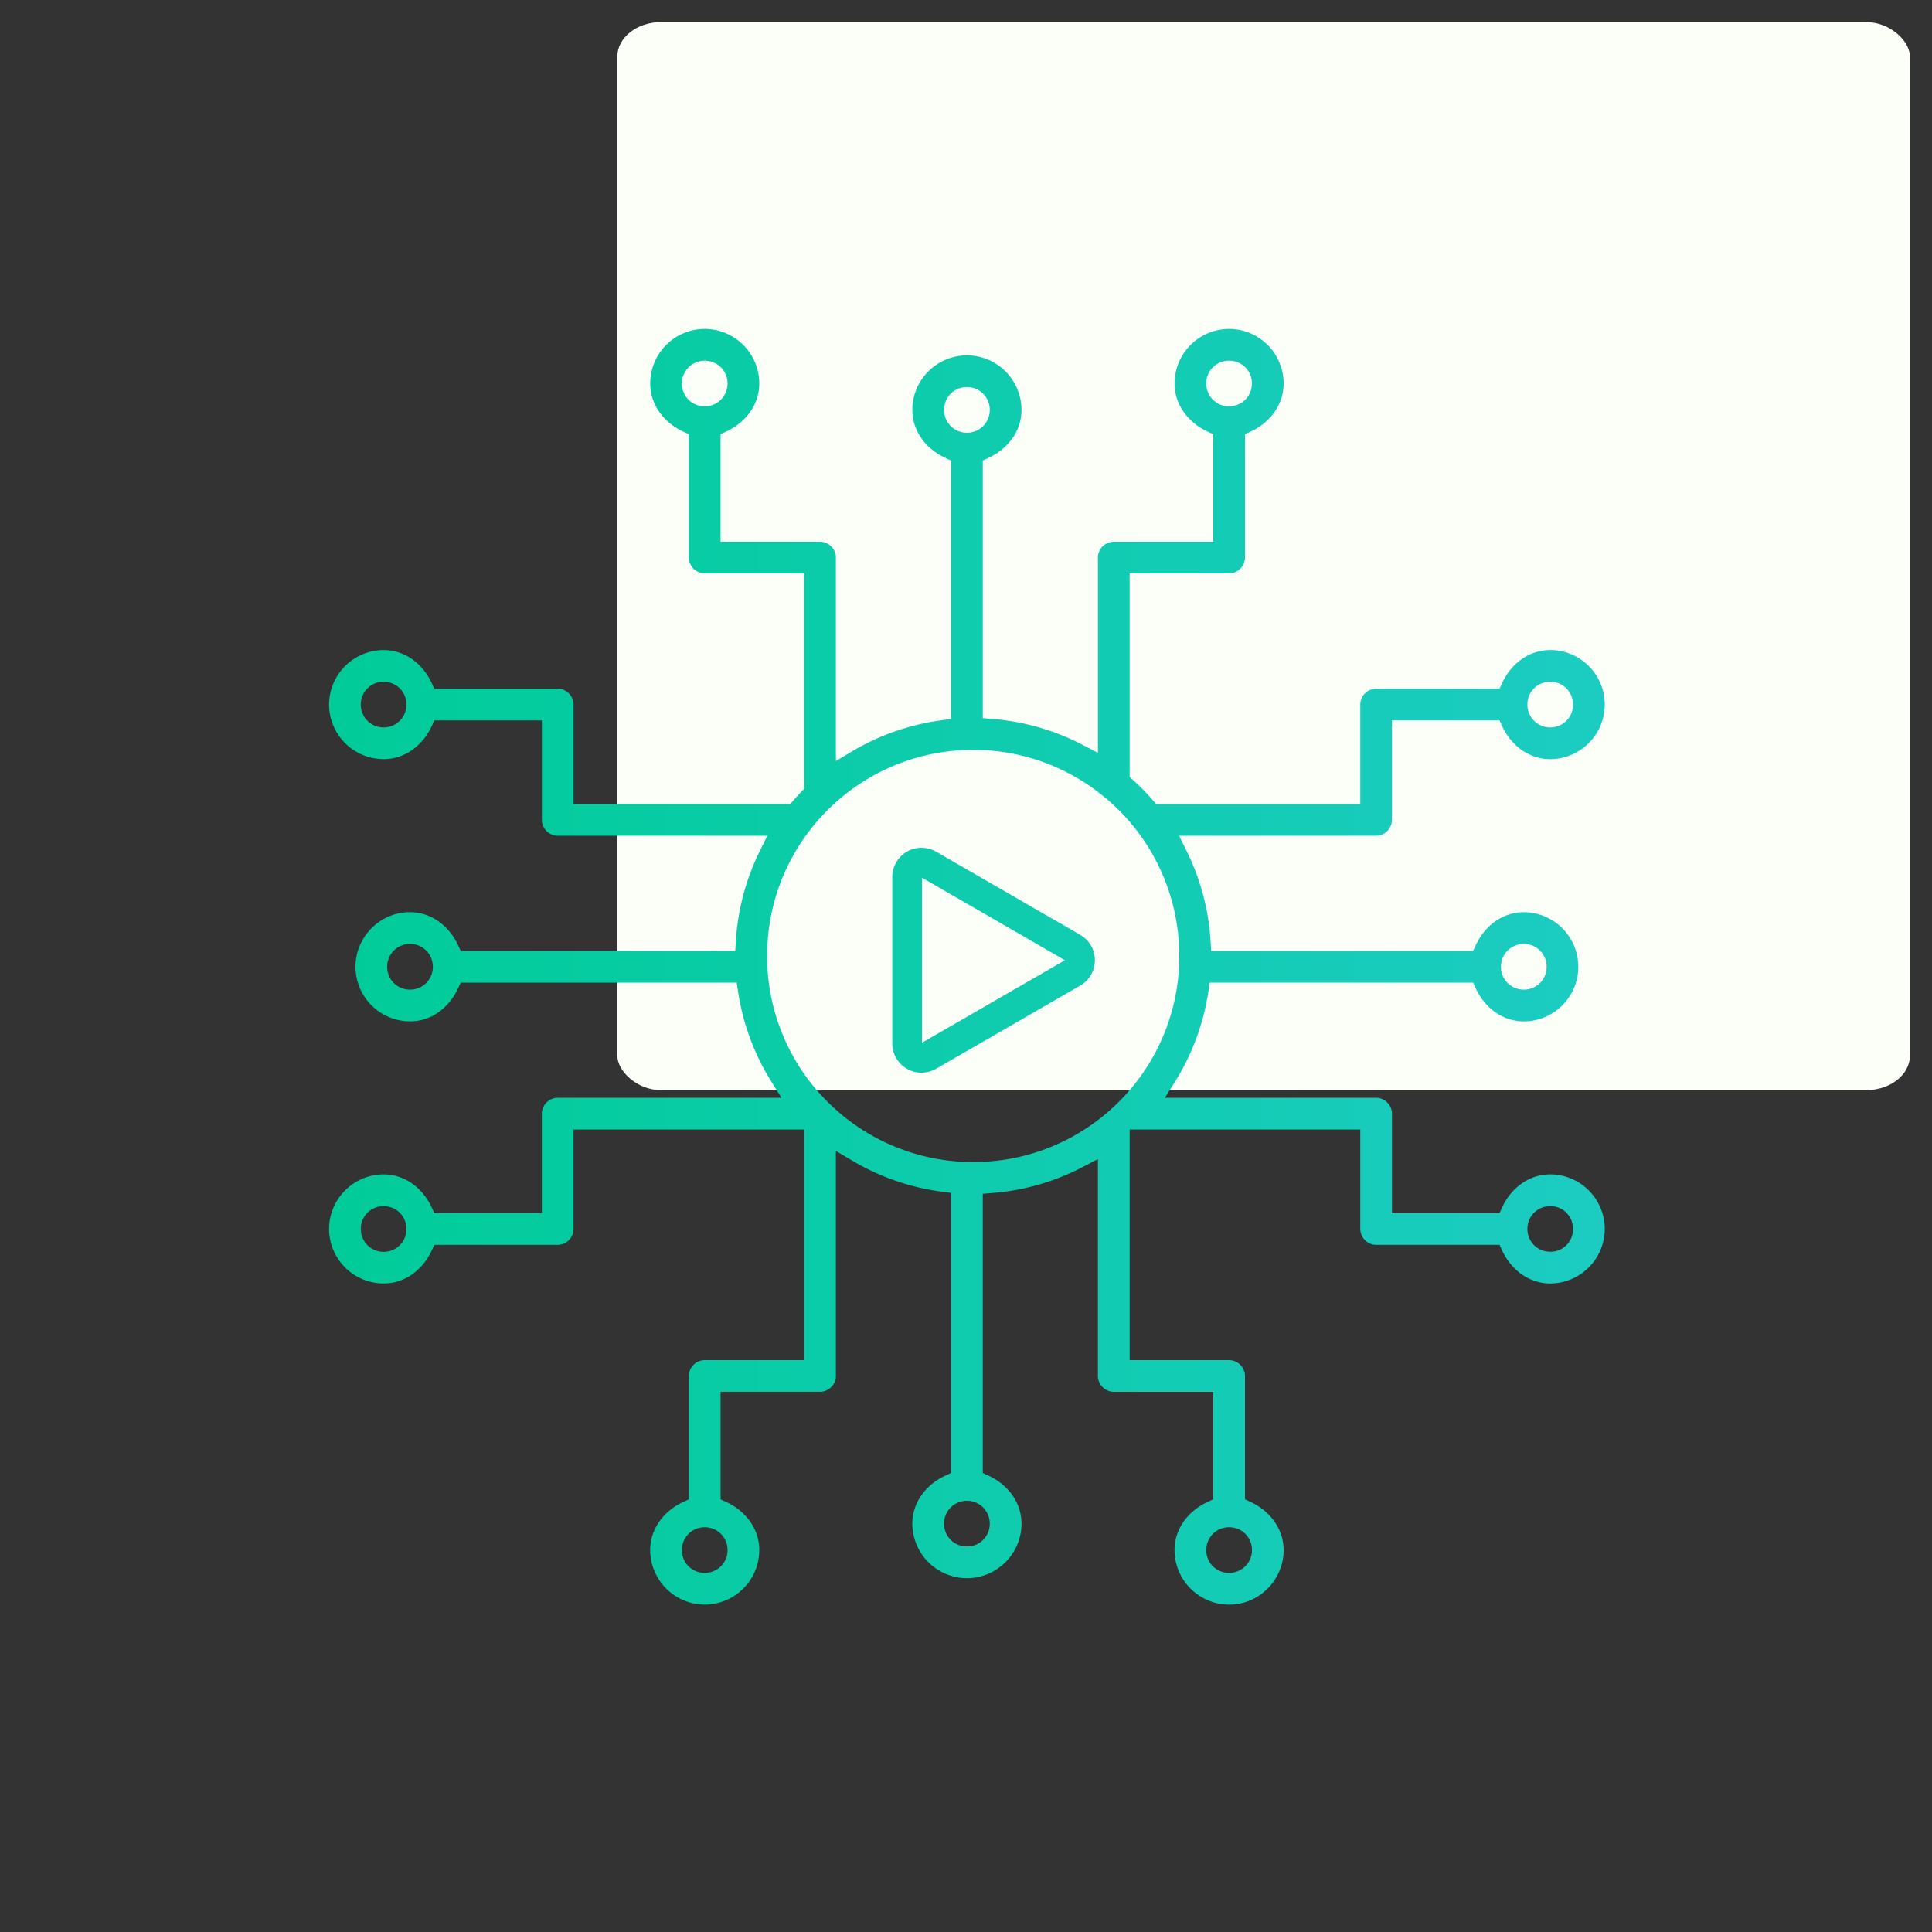 <svg width="350" height="350" viewBox="0 0 92.604 92.604" xmlns:xlink="http://www.w3.org/1999/xlink" xmlns="http://www.w3.org/2000/svg"><rect x="0" y="0" width="92.604" height="92.604" fill="#333333" stroke="none"/><defs><linearGradient id="a"><stop style="stop-color:#00cc98;stop-opacity:1" offset="0"/><stop style="stop-color:#1cccc2;stop-opacity:1" offset="1"/></linearGradient><linearGradient xlink:href="#a" id="b" x1="114.893" y1="134.018" x2="200.033" y2="134.018" gradientUnits="userSpaceOnUse"/><linearGradient xlink:href="#a" id="c" gradientUnits="userSpaceOnUse" x1="114.893" y1="134.018" x2="200.033" y2="134.018"/></defs><g transform="translate(-78.77 -61.61)"><rect style="font-variation-settings:'wght' 700;fill:#fbfff8;fill-opacity:1;stroke:none;stroke-width:.141;stroke-linecap:round;stroke-linejoin:round;stroke-miterlimit:8.1" width="61.956" height="51.196" x="108.36" y="62.668" rx="2.106" ry="1.656"/><g style="fill:url(#b);fill-opacity:1"><path style="color:#000;fill:url(#c);fill-opacity:1;fill-rule:evenodd" d="M174.68 92.137a3.59 3.59 0 0 1 3.578 3.578c0 1.4-.9 2.57-2.139 3.15l-.398.186v8.097a1.05 1.05 0 0 1-1.041 1.041h-6.532v13.364l.227.205c.46.419.897.864 1.305 1.334l.205.238h13.406v-6.53c0-.564.473-1.04 1.043-1.04h8.096l.187-.399c.58-1.24 1.746-2.14 3.147-2.14 1.966 0 3.58 1.609 3.58 3.58a3.594 3.594 0 0 1-3.58 3.584c-1.401 0-2.567-.902-3.147-2.145l-.185-.398h-7.063v6.531c0 .566-.47 1.041-1.037 1.041h-12.94l.493.994a15.493 15.493 0 0 1 1.576 5.92l.04.647h17.2l.186-.399c.58-1.242 1.74-2.142 3.14-2.142a3.592 3.592 0 0 1 3.58 3.584c0 1.97-1.609 3.584-3.58 3.584-1.401 0-2.563-.904-3.142-2.145l-.186-.398h-17.295l-.088.586a15.513 15.513 0 0 1-2.191 5.92l-.66 1.054h13.869a1.05 1.05 0 0 1 1.037 1.043v6.53h7.06l.186-.399c.58-1.243 1.746-2.145 3.147-2.145a3.594 3.594 0 0 1 3.58 3.584 3.594 3.594 0 0 1-3.58 3.58c-1.4 0-2.566-.901-3.147-2.14l-.185-.397h-8.1c-.57 0-1.041-.477-1.041-1.043v-6.529h-15.143v15.143h6.53c.566 0 1.043.472 1.043 1.043v8.097l.396.186c1.239.58 2.14 1.747 2.14 3.146 0 1.967-1.608 3.58-3.58 3.58a3.594 3.594 0 0 1-3.583-3.58c0-1.4.902-2.566 2.144-3.146l.399-.186v-7.06h-6.53a1.051 1.051 0 0 1-1.043-1.04v-14.238l-1.007.524a15.49 15.49 0 0 1-5.918 1.7l-.635.05v18.334l.398.185c1.243.58 2.145 1.741 2.145 3.141 0 1.971-1.613 3.58-3.584 3.58a3.592 3.592 0 0 1-3.584-3.58c0-1.4.902-2.56 2.142-3.14l.399-.188v-18.387l-.6-.08c-2.138-.282-4.141-1-5.918-2.058l-1.043-.622v14.78c0 .567-.474 1.037-1.04 1.037h-6.532v7.062l.399.186c1.243.58 2.144 1.745 2.144 3.146a3.592 3.592 0 0 1-3.584 3.578 3.592 3.592 0 0 1-3.58-3.578c0-1.4.901-2.566 2.14-3.146l.4-.188v-8.097c0-.57.474-1.041 1.04-1.041h6.53v-15.143h-15.143v6.531a1.05 1.05 0 0 1-1.041 1.041h-8.096l-.187.399c-.58 1.24-1.746 2.138-3.147 2.138a3.59 3.59 0 0 1-3.58-3.578 3.594 3.594 0 0 1 3.58-3.584c1.4 0 2.567.9 3.147 2.143l.185.398h7.06v-6.529c0-.566.47-1.04 1.038-1.04h14.697l-.66-1.056a15.512 15.512 0 0 1-2.192-5.921l-.087-.586h-18.125l-.186.398c-.58 1.243-1.74 2.145-3.14 2.145a3.592 3.592 0 0 1-3.58-3.584c0-1.971 1.609-3.584 3.58-3.584 1.4 0 2.56.902 3.14 2.142l.188.399h18.025l.04-.647a15.495 15.495 0 0 1 1.577-5.92l.492-.994h-13.77a1.048 1.048 0 0 1-1.036-1.041v-6.53h-7.06l-.186.4c-.58 1.241-1.746 2.142-3.147 2.142a3.594 3.594 0 0 1-3.58-3.584 3.592 3.592 0 0 1 3.58-3.578c1.401 0 2.567.899 3.147 2.138l.187.399h8.096c.57 0 1.043.476 1.043 1.04v6.532h14.232l.207-.238c.166-.192.335-.378.51-.56l.191-.202v-14.143h-6.529a1.05 1.05 0 0 1-1.04-1.04V99.05l-.4-.186c-1.238-.58-2.138-1.747-2.138-3.148a3.587 3.587 0 0 1 3.578-3.578 3.592 3.592 0 0 1 3.584 3.578c0 1.4-.902 2.566-2.144 3.146l-.399.186v7.062h6.531c.567 0 1.041.47 1.041 1.037v13.362l1.043-.621a15.505 15.505 0 0 1 5.92-2.059l.6-.08v-16.97l-.399-.186c-1.242-.58-2.144-1.742-2.144-3.14a3.59 3.59 0 0 1 3.584-3.579 3.59 3.59 0 0 1 3.584 3.578c0 1.4-.904 2.561-2.145 3.14l-.398.186v16.916l.635.051c2.12.17 4.12.766 5.918 1.701l1.007.524v-12.825c0-.566.476-1.035 1.043-1.035h6.53V99.05l-.399-.186c-1.241-.58-2.142-1.748-2.142-3.148a3.592 3.592 0 0 1 3.584-3.578zm-34.434 2.086c-.827 0-1.5.663-1.5 1.494 0 .843.66 1.502 1.5 1.502.839 0 1.5-.666 1.5-1.502s-.663-1.494-1.5-1.494zm34.434 0c-.838 0-1.502.656-1.502 1.494a1.49 1.49 0 0 0 1.502 1.502c.837 0 1.494-.665 1.494-1.502a1.48 1.48 0 0 0-1.494-1.494zm-17.217 1.73c-.837 0-1.5.664-1.5 1.5 0 .837.664 1.5 1.5 1.5.837 0 1.5-.663 1.5-1.5 0-.836-.663-1.5-1.5-1.5zm38.3 19.348c-.842 0-1.5.662-1.5 1.5 0 .836.664 1.5 1.5 1.5s1.497-.661 1.497-1.5c0-.83-.666-1.5-1.496-1.5zm-76.6.004a1.48 1.48 0 0 0-1.497 1.496c0 .84.66 1.5 1.496 1.5.837 0 1.5-.664 1.5-1.5s-.66-1.496-1.5-1.496zm38.714 4.47c-7.48 0-13.533 6.056-13.533 13.532a13.49 13.49 0 0 0 4.193 9.795c.063.06.022.017.022.017l.006.008.006.006a13.489 13.489 0 0 0 9.306 3.707c7.476 0 13.531-6.052 13.531-13.533a13.5 13.5 0 0 0-4.955-10.465l-.013-.01-.022-.017c.022.016-.005-.003-.004-.002l-.002-.002c-.012-.008-.008-.004-.008-.004-.24-.196-.486-.386-.742-.567a13.469 13.469 0 0 0-7.785-2.465zm-3.393 6.43c.329 0 .66.085.961.258l9.46 5.46.001.003c.595.343.96.976.96 1.662 0 .687-.364 1.32-.962 1.664l-9.46 5.46a1.905 1.905 0 0 1-1.92 0 1.911 1.911 0 0 1-.961-1.66v-10.921a1.918 1.918 0 0 1 1.921-1.926zm.026 1.961v10.842l9.388-5.42zm-33.612 4.352a1.49 1.49 0 0 0-1.502 1.5c0 .838.666 1.5 1.502 1.5.837 0 1.5-.664 1.5-1.5 0-.837-.663-1.5-1.5-1.5zm73.13 0c-.837 0-1.5.663-1.5 1.5 0 .836.663 1.5 1.5 1.5.836 0 1.5-.664 1.5-1.5 0-.837-.664-1.5-1.5-1.5zm1.736 17.215c-.837 0-1.5.663-1.5 1.5 0 .835.66 1.496 1.5 1.496a1.48 1.48 0 0 0 1.496-1.496c0-.84-.66-1.5-1.496-1.5zm-76.602.002c-.835 0-1.496.66-1.496 1.5 0 .829.665 1.5 1.496 1.5.843 0 1.5-.662 1.5-1.5 0-.837-.663-1.5-1.5-1.5zm38.3 19.347a1.49 1.49 0 0 0-1.501 1.5c0 .839.665 1.5 1.502 1.5.836 0 1.5-.663 1.5-1.5 0-.836-.664-1.5-1.5-1.5zm-17.216 1.736c-.836 0-1.496.661-1.496 1.5a1.48 1.48 0 0 0 1.496 1.497c.84 0 1.5-.66 1.5-1.497 0-.836-.663-1.5-1.5-1.5zm34.432 0c-.837 0-1.5.664-1.5 1.5s.66 1.497 1.5 1.497c.83 0 1.502-.664 1.502-1.497 0-.845-.664-1.5-1.502-1.5z" transform="matrix(.73 0 0 .73 10.168 10.116)"/></g></g></svg>